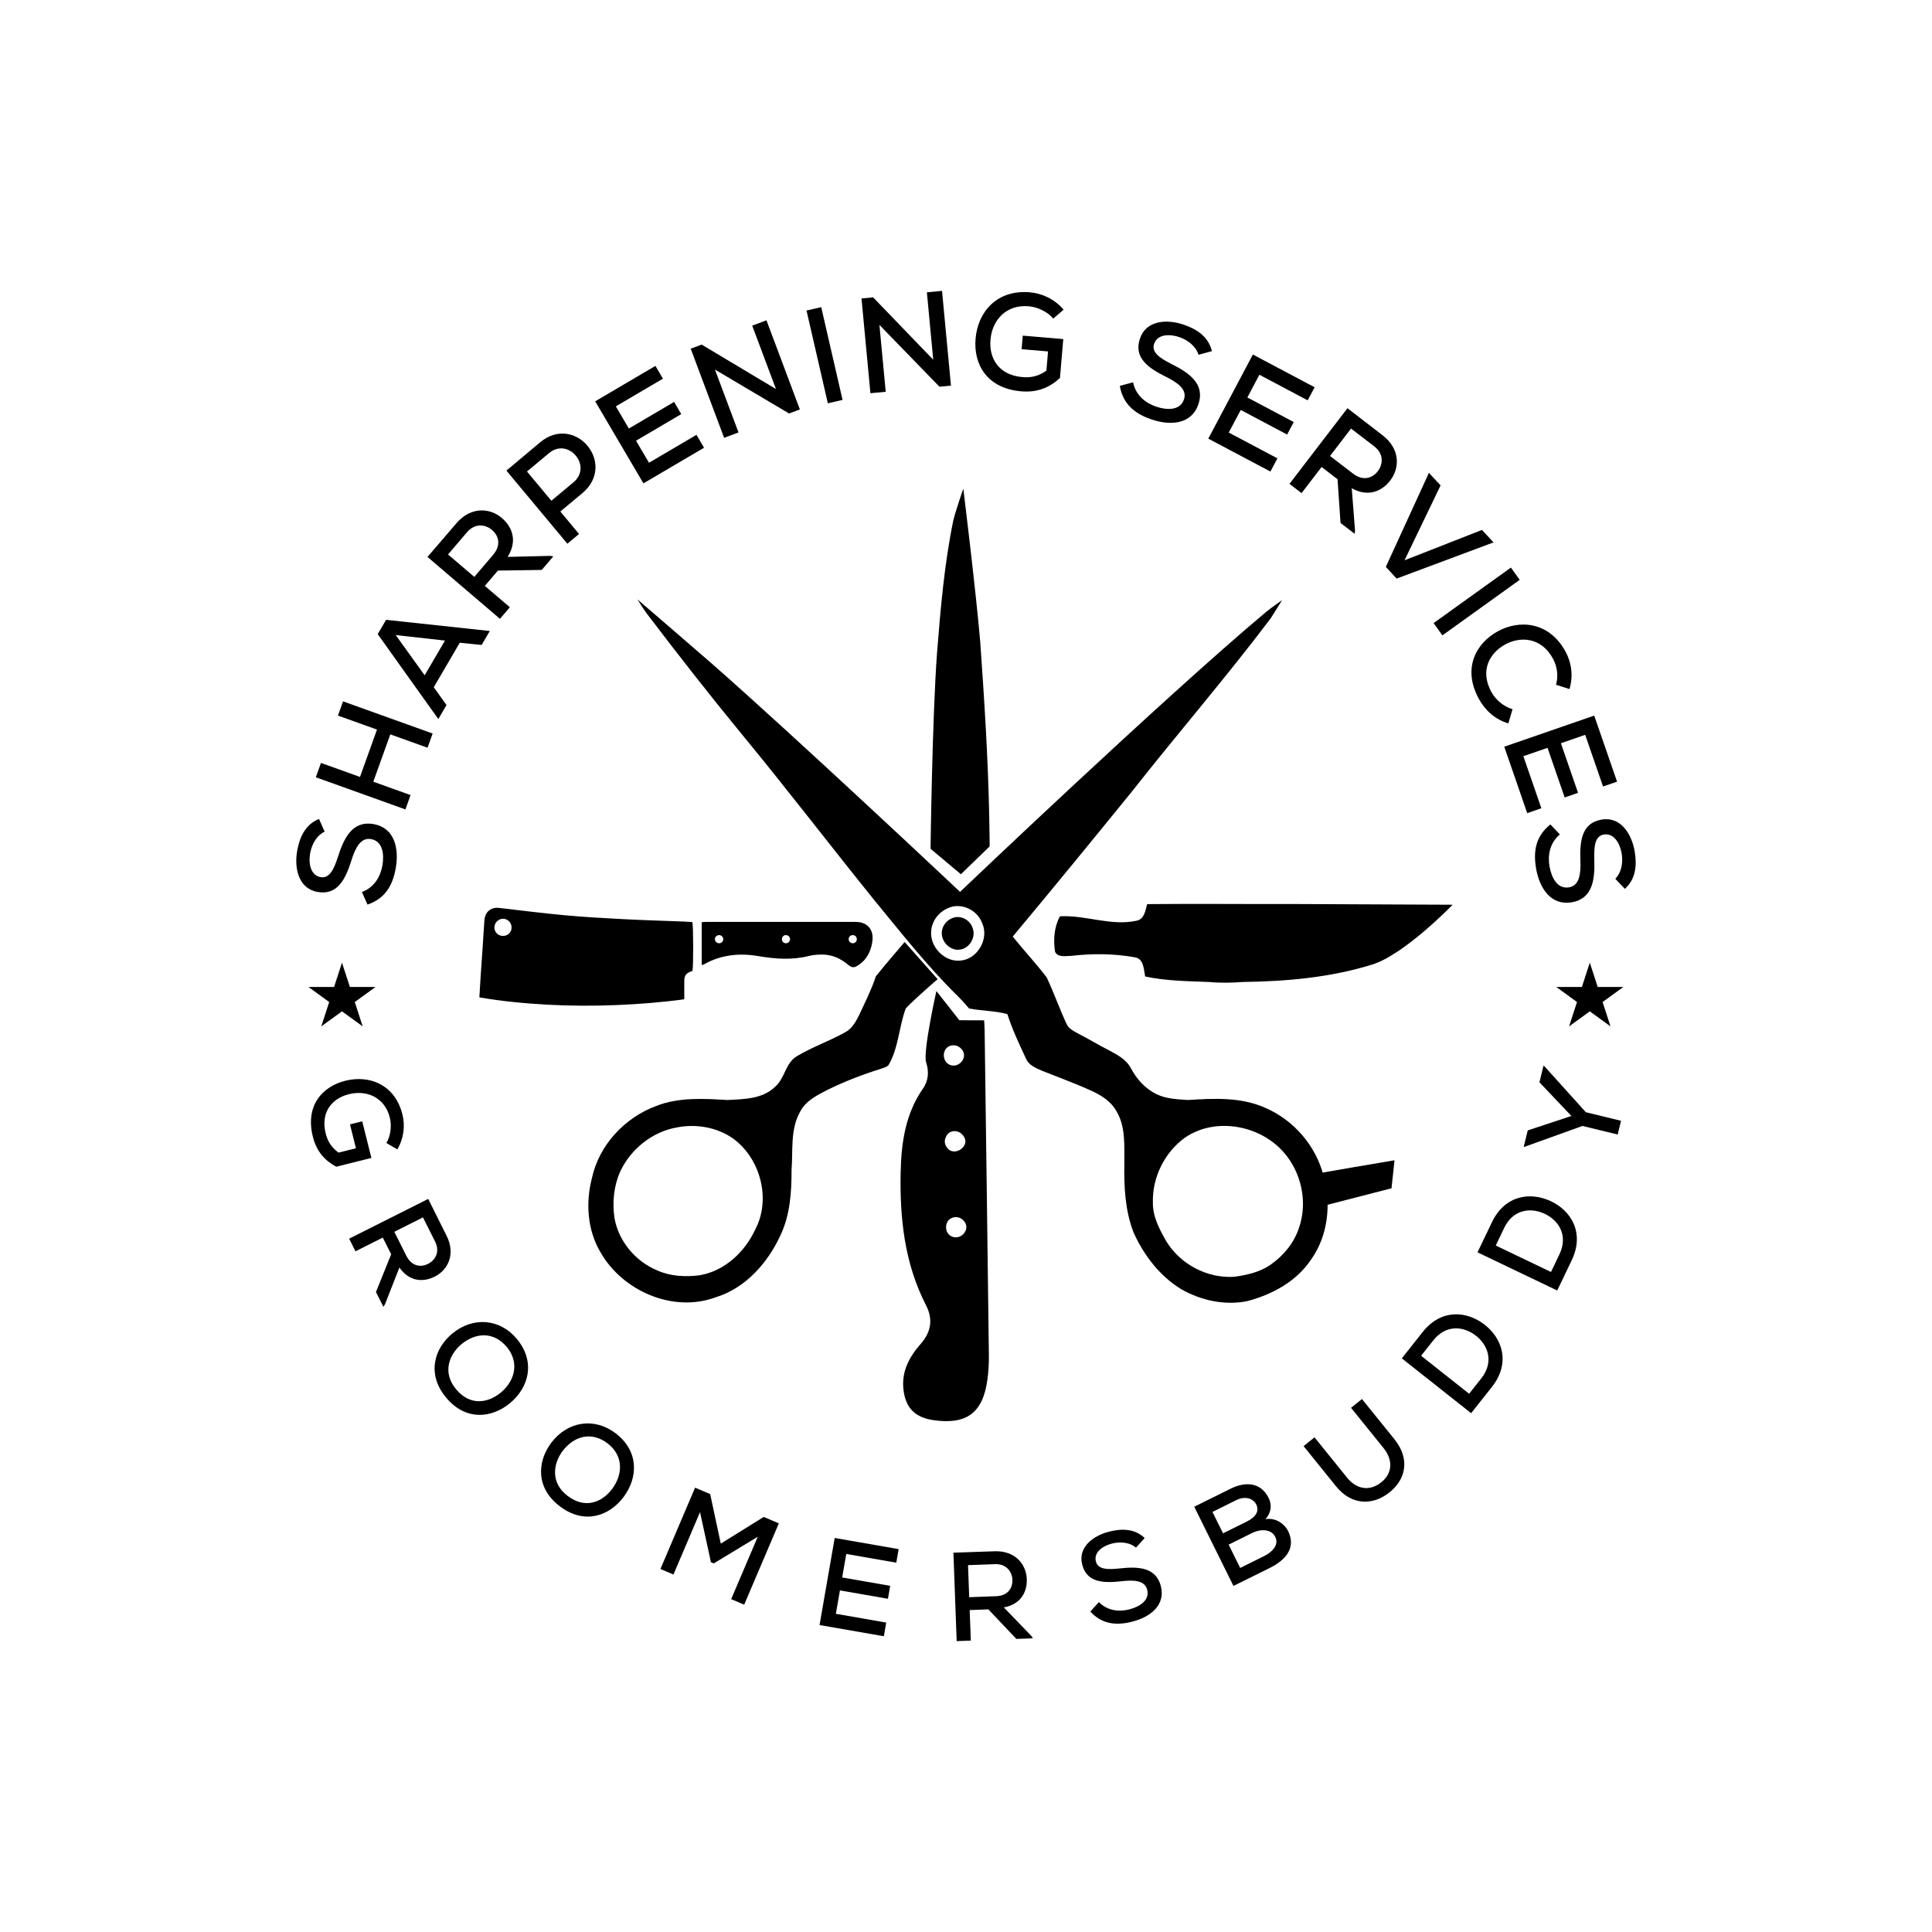 <?xml version="1.0" encoding="utf-8"?>
<!-- Generator: Adobe Illustrator 26.0.1, SVG Export Plug-In . SVG Version: 6.00 Build 0)  -->
<svg version="1.1" id="Layer_1" xmlns="http://www.w3.org/2000/svg" xmlns:xlink="http://www.w3.org/1999/xlink" x="0px" y="0px"
	 viewBox="0 0 2000 2000" style="enable-background:new 0 0 2000 2000;" xml:space="preserve">
<style type="text/css">
	.st0{fill:#FFFFFF;}
</style>
<g>
	<g>
		<rect class="st0" width="2000" height="2000"/>
	</g>
</g>
<g>
	<g>
		<g>
			<polygon points="367.28,1037.3 375.46,1062.5 354.02,1046.93 332.6,1062.5 340.78,1037.3 319.35,1021.73 345.84,1021.73 
				354.02,996.53 362.22,1021.73 388.7,1021.73 			"/>
		</g>
		<g>
			<polygon points="1659,1037.3 1667.18,1062.5 1645.76,1046.93 1624.32,1062.5 1632.51,1037.3 1611.08,1021.73 1637.57,1021.73 
				1645.76,996.53 1653.94,1021.73 1680.44,1021.73 			"/>
		</g>
		<g>
			<g>
				<g>
					<path d="M336.09,860.88c-7.45,3.42-13.08,12.02-14.97,22.12c-2.26,13.04,1.52,23.4,10.81,25.01
						c9.43,1.63,13.94-8.73,17.95-21.18c6.23-19.49,15.07-37.53,36.84-33.76c21.75,3.91,26.5,25.16,22.99,45.41
						c-3.22,18.58-11.38,31.88-29.28,37.93l-5.75-12.99c12.99-4.89,19.24-16.24,21.18-27.47c2.02-11.65,0.37-25.22-11.84-27.33
						c-10.54-1.82-16.09,8.78-20.25,22.06c-5.97,18.82-14,36.29-34.8,32.69c-20.13-3.34-24.42-24.8-21.39-42.27
						c2.42-14.01,8.18-27.44,22.63-33.36L336.09,860.88z"/>
					<path d="M442.59,774.05l-38.55-13.84l-17.59,49.02L425,823.07l-5.32,14.84l-92.74-33.28l5.32-14.84l40.41,14.5l17.59-49.02
						l-40.41-14.5l5.28-14.71l92.74,33.28L442.59,774.05z"/>
					<path d="M475.95,665.37l-26.92,46.06l13.18,18.46l-8.45,14.46l-62.76-87.88l8.67-14.83l107.37,11.57l-8.45,14.46L475.95,665.37
						z M409.66,657.44l29.95,41.64l21.03-35.97L409.66,657.44z"/>
					<path d="M572.78,575.97l-11.98,14.02l-45.37,0.68l-13.53,15.84l25.9,22.12l-10.24,11.99l-75.03-64.08
						c9.96-11.67,19.94-23.13,29.91-34.8c14.81-17.34,34.46-16.29,47.09-5.5c10.7,9.14,16.44,23.67,5.96,40.26l44.04-1.07
						L572.78,575.97z M463.8,573.97l27.19,23.22l19.47-22.8c8.5-9.95,5.93-19.74-1.13-25.77c-6.74-5.76-17.56-7.4-25.97,2.44
						L463.8,573.97z"/>
					<path d="M580.05,529.51l19.38,23.25l-12.11,10.09l-63.08-75.68c11.57-9.64,23.37-19.66,34.94-29.31
						c36.11-30.1,79.84,22.14,43.8,52.55L580.05,529.51z M570.77,518.37l22.92-19.11c20-16.67-5.34-46.86-25.23-30.27l-22.92,19.11
						L570.77,518.37z"/>
					<path d="M728.82,463.49l-62.73,36.89c-16.63-28.27-33.33-56.66-49.95-84.93l62.36-36.68l7.78,13.22l-48.77,28.69l13.49,22.93
						l46.83-27.55l7.42,12.62l-46.83,27.55l13.42,22.81l49.14-28.9L728.82,463.49z"/>
					<path d="M803.29,402.75l-24.61-65.64l14.76-5.53l34.59,92.26l-11.2,4.2l-76.74-45.49l24.41,65.11l-14.89,5.58l-34.59-92.26
						l11.34-4.25L803.29,402.75z"/>
					<path d="M856.98,417.48l-22.08-96.03l15.23-3.5l22.08,96.03L856.98,417.48z"/>
					<path d="M966.07,372.39l-6.57-69.79l15.69-1.48l9.24,98.09l-11.91,1.12l-62.15-63.99l6.52,69.23l-15.83,1.49l-9.24-98.09
						l12.05-1.13L966.07,372.39z"/>
					<path d="M1090.36,329.81c-6.43-7.47-16.5-12-25.61-12.77c-23-1.96-37.79,14.16-39.42,34.93c-1.53,17.95,7.65,36.25,33.18,38.42
						c8.42,0.72,16.31-0.73,24.72-6.66l1.69-19.92l-27.35-2.33l1.19-14.03l41.93,3.57l-3.42,40.25
						c-10.74,9.96-23.48,15.24-40.02,13.83c-36.04-3.07-49.57-28.37-47.35-54.46c2.41-28.33,22.55-50.91,56.07-48.06
						c13.04,1.11,25.81,7.14,35.06,17.96L1090.36,329.81z"/>
					<path d="M1240.68,367.28c-2.24-7.89-9.86-14.78-19.55-18.2c-12.53-4.24-23.36-2.1-26.38,6.83c-3.07,9.07,6.48,15.12,18.16,21
						c18.3,9.16,34.76,20.67,27.68,41.6c-7.21,20.89-28.94,22.31-48.41,15.72c-17.87-6.04-29.75-16.15-32.96-34.77l13.72-3.68
						c2.83,13.59,13.08,21.51,23.88,25.16c11.2,3.79,24.86,4.25,28.83-7.49c3.43-10.13-6.2-17.25-18.68-23.4
						c-17.68-8.8-33.7-19.42-26.94-39.42c6.4-19.38,28.26-20.31,45.06-14.63c13.47,4.55,25.85,12.31,29.48,27.5L1240.68,367.28z"/>
					<path d="M1315.13,488.15l-64.3-34.07c15.35-28.98,30.78-58.08,46.13-87.07l63.93,33.87l-7.18,13.56l-50-26.49l-12.45,23.51
						l48.01,25.44l-6.85,12.94l-48.01-25.44L1272,447.78l50.37,26.69L1315.13,488.15z"/>
					<path d="M1402.35,552.59l-14.64-11.22l-3.08-45.27l-16.53-12.67l-20.72,27.04l-12.51-9.59l60.02-78.32
						c12.18,9.33,24.16,18.69,36.34,28.03c18.1,13.87,18.09,33.55,7.99,46.73c-8.56,11.17-22.76,17.67-39.89,8.09l3.4,43.93
						L1402.35,552.59z M1398.59,443.65l-21.75,28.38l23.8,18.24c10.39,7.96,20.02,4.88,25.67-2.49c5.39-7.04,6.47-17.92-3.81-25.8
						L1398.59,443.65z"/>
					<path d="M1445.81,598.93l-11.21-12.07l44.62-97.36l12.07,12.99l-37.31,77.51l80.14-31.41l11.98,12.89L1445.81,598.93z"/>
					<path d="M1484.05,645.04l80.03-57.48l9.11,12.69l-80.02,57.48L1484.05,645.04z"/>
					<path d="M1561.41,748.88c-13.62-4.12-23.96-13.4-30.56-25.51c-17.09-31.4-3.13-57.27,19.55-69.78
						c22.68-12.51,53.38-9.99,70.2,20.92c6.33,11.62,8.12,25.23,4.13,38.78l-13.95-4.43c2.69-9.48,1.09-19.19-3.28-27.22
						c-11.98-22-33.62-23.2-49.5-14.4c-15.76,8.74-26.34,26.68-14.16,49.06c4.37,8.04,12.56,15.12,21.91,17.88L1561.41,748.88z"/>
					<path d="M1580.97,841.76l-23.77-68.78c31-10.71,62.13-21.47,93.13-32.19l23.64,68.38l-14.5,5.01l-18.49-53.48l-25.14,8.69
						l17.75,51.35l-13.84,4.78l-17.75-51.35l-25.01,8.64l18.62,53.88L1580.97,841.76z"/>
					<path d="M1672.14,909.7c5.86-5.73,8.28-15.72,6.66-25.87c-2.26-13.04-9.3-21.53-18.59-19.92c-9.43,1.63-10.19,12.91-9.79,25.98
						c0.68,20.45-1.57,40.41-23.35,44.18c-21.8,3.63-33.41-14.79-36.92-35.03c-3.22-18.58,0-33.85,14.82-45.56l9.78,10.31
						c-10.59,8.98-12.66,21.76-10.72,33c2.02,11.65,8.13,23.88,20.34,21.76c10.54-1.82,12.2-13.68,11.65-27.59
						c-0.7-19.73,0.98-38.88,21.79-42.48c20.09-3.62,31.33,15.15,34.36,32.62c2.42,14.01,1.52,28.59-10.1,39.03L1672.14,909.7z"/>
				</g>
			</g>
			<g>
				<g>
					<path d="M399.99,1183.24c4.63-7.89,5.58-18.1,3.52-26.34c-5.2-20.8-23.8-28.94-42.54-24.13c-16.23,4.06-29.55,17.62-23.78,40.7
						c1.9,7.61,5.55,14.11,13.28,19.72l18.01-4.5l-6.18-24.73l12.68-3.17l9.47,37.91l-36.39,9.09
						c-11.98-6.44-20.45-16.04-24.18-31.01c-8.14-32.59,10.02-52.08,33.61-57.98c25.61-6.4,51.51,4.51,59.08,34.81
						c2.95,11.79,1.49,24.82-5.23,36.2L399.99,1183.24z"/>
					<path d="M396.88,1352.8l-7.69-15.3l15.76-39.08l-8.69-17.28L368,1295.35l-6.57-13.08l81.86-41.15
						c6.4,12.73,12.62,25.4,19.02,38.13c9.51,18.92,1.54,35.36-12.24,42.29c-11.68,5.87-26.17,5.55-36.61-9.39l-14.94,38.08
						L396.88,1352.8z M437.84,1260.25l-29.66,14.91l12.5,24.87c5.46,10.86,14.76,12.18,22.46,8.31c7.36-3.7,12.66-12.36,7.26-23.1
						L437.84,1260.25z"/>
					<path d="M527.96,1452.52c-19.03,15.75-46.03,18.58-66.28-5.89c-20.25-24.47-12.01-50.8,6.52-66.13
						c21.45-17.75,49.37-15.57,66.95,5.67C554.97,1410.32,547,1436.77,527.96,1452.52z M472.06,1438.05
						c14.5,17.52,32.97,14.62,46.46,3.46c12.99-10.75,20.32-29.36,6.37-46.83c-13.5-16.31-32.13-15.66-47.53-2.91
						C465.03,1402.3,457.64,1420.63,472.06,1438.05z"/>
					<path d="M645.45,1549.81c-14.88,19.72-40.5,28.71-65.85,9.58c-25.35-19.13-23.41-46.65-8.92-65.85
						c16.77-22.22,44.44-26.56,66.45-9.94C661.98,1502.52,660.33,1530.09,645.45,1549.81z M587.71,1548.64
						c18.15,13.7,35.45,6.62,46-7.36c10.16-13.46,12.99-33.26-4.62-47.04c-16.9-12.76-34.87-7.82-46.92,8.14
						C572.62,1515.48,569.66,1535.02,587.71,1548.64z"/>
					<path d="M784.43,1590.84l-45.58,27.6l-2.89-1.23l-11.29-51.84l-27.52,64.57l-13.47-5.74l35.87-84.17
						c5.29,2.26,10.22,4.36,15.63,6.66l10.97,51.28l44.47-27.65l15.63,6.66l-35.87,84.17l-13.47-5.74L784.43,1590.84z"/>
					<path d="M914.95,1693.84l-66.57-11.6c5.23-30,10.48-60.13,15.7-90.14l66.19,11.53l-2.45,14.04l-51.76-9.02l-4.24,24.34
						l49.7,8.66l-2.33,13.39l-49.7-8.66l-4.22,24.21l52.15,9.09L914.95,1693.84z"/>
					<path d="M1069.24,1695.97l-17.11,0.63l-28.98-30.58l-19.33,0.71l1.16,31.61l-14.63,0.54l-3.37-91.56
						c14.24-0.52,28.35-0.91,42.58-1.44c21.16-0.78,32.79,13.31,33.36,28.72c0.48,13.06-5.84,26.11-23.77,29.39l28.42,29.43
						L1069.24,1695.97z M1002.1,1620.23l1.22,33.18l27.82-1.02c12.15-0.45,17.22-8.35,16.9-16.97c-0.3-8.23-5.98-16.65-17.99-16.21
						L1002.1,1620.23z"/>
					<path d="M1176,1602.11c-5.72-5.02-15.14-6.55-24.42-4.34c-11.91,3.01-19.28,10.14-17.13,18.63c2.18,8.62,12.67,8.52,24.75,7.22
						c18.89-2.08,37.53-1.41,42.56,18.49c4.91,19.93-11.32,31.99-29.82,36.67c-16.98,4.3-31.35,2.4-43.24-10.5l8.85-9.79
						c9.06,9.17,21.05,10.18,31.31,7.58c10.64-2.69,21.53-9.22,18.71-20.37c-2.44-9.63-13.53-10.33-26.37-8.83
						c-18.22,2.05-36.07,1.85-40.88-17.16c-4.78-18.34,11.8-30.09,27.77-34.13c12.8-3.24,26.37-3.43,36.86,6.59L1176,1602.11z"/>
					<path d="M1273.86,1541.13c15.58-7.71,31.42-6.66,39.48,9.62c3.42,6.91,2.87,14.92-3.3,21.91c11.29-1.94,20.2,5.75,23.28,11.96
						c8.87,17.92-2.69,30.5-18.85,38.51c-12.77,6.32-24.83,12.3-37.6,18.62l-40.6-81.99L1273.86,1541.13z M1266.09,1587.28
						l24.72-12.24c9.84-4.87,12.84-11.17,9.65-17.62c-2.84-5.74-10.9-9.34-20.73-4.46l-24.6,12.18L1266.09,1587.28z
						 M1283.84,1623.12l24.6-12.18c7.26-3.6,16.18-10.93,11.71-19.95c-4.35-8.79-16.04-7.95-23.54-4.24
						c-8.32,4.12-16.4,8.12-24.72,12.24L1283.84,1623.12z"/>
					<path d="M1409.88,1448.26l33.59,41.59c16.92,20.95,11.55,42.59-6.13,55.85c-16.19,12.4-37.93,13.16-54.27-7.08l-33.59-41.59
						l11.29-9.11l33.59,41.59c10.43,12.91,23.62,13.85,34.52,5.72c11.88-8.59,14.22-22.74,3.3-36.27l-33.59-41.59L1409.88,1448.26z"
						/>
					<path d="M1472.65,1379.01c19.38-24.5,45.75-21.8,63.73-8.08c18.47,13.95,27.89,39.74,8.02,64.85
						c-6.81,8.61-14.68,18.55-21.49,27.16l-71.75-56.77L1472.65,1379.01z M1520.83,1442.81l12.49-15.78
						c13.87-17.53,6.79-35.13-6.06-44.79c-12.34-9.26-30.27-11.45-43.65,5.46l-12.49,15.78L1520.83,1442.81z"/>
					<path d="M1544.48,1265.18c13.49-28.18,39.8-31.38,60.36-21.97c21.09,9.52,35.99,32.59,22.16,61.47
						c-4.74,9.9-10.22,21.34-14.96,31.24l-82.53-39.51L1544.48,1265.18z M1605.58,1316.75l8.69-18.16
						c9.65-20.16-1.14-35.76-15.81-42.35c-14.08-6.31-32.06-4.48-41.37,14.97l-8.69,18.16L1605.58,1316.75z"/>
					<path d="M1626.71,1155.25l-33.08-34.84l4.18-17.14l0.64,0.16l43.2,47.93l36.44,8.88l-3.47,14.22l-36.44-8.88l-60.17,21.65
						l-0.63-0.15l4.12-16.89L1626.71,1155.25z"/>
				</g>
			</g>
		</g>
	</g>
	<g>
		<path d="M1370.13,1217.24c-7.8-30.95-30.66-57.48-59.86-70.21c-25.25-11.5-53.76-10.05-80.76-8.3
			c-10.8-0.83-22.02-1.12-31.96-5.88c-11.73-5.59-20.82-15.56-26.8-26.95c-4.82-9.26-14.41-14.17-23.21-18.87
			c-10.89-5.57-21.34-11.94-32.21-17.51c-4.23-2.35-8.99-4.7-11.12-9.29c-7.39-15.89-13.19-32.53-20.66-48.36
			c-11.1-14.6-23.71-28.02-35.17-42.34c41.62-49.9,82.8-100.16,123.75-150.62c47.28-60.06,97.35-117.93,143.4-178.97
			c4.01-6.13,11.67-18.71,11.67-18.71s-11.07,7.78-16.3,12.02c-106.49,89.26-317.07,290.01-317.07,290.01
			S823.31,762.68,735.65,685.9c-24.97-21.71-74.98-64.73-75.75-65.4c0.24,0.39,6.31,10.32,9.88,14.94
			c32.2,42.39,65,84.32,98.8,125.43c46.42,56.32,90.74,114.31,136.59,171.08c27.27,33.11,53.77,66.99,84.3,97.23
			c4.81,4.7,9.38,9.63,13.7,14.8c13.13,2.54,26.7,2.27,39.65,5.82c5.05,15.85,12.22,30.93,19.23,45.99
			c2.79,6.96,10.25,9.81,16.6,12.64c17.33,6.91,34.88,13.27,51.85,21.03c9.84,4.58,19.59,10.73,25.02,20.47
			c10.06,16.45,8.21,36.46,8.38,54.9c-0.42,23.79,0.81,48.27,9.44,70.73c10.53,23.62,27.08,45.25,49.29,58.92
			c20.41,11.67,44.96,17.14,68.22,12.5c25.95-6.74,51.29-20.41,66.45-43.2C1374.91,1278.97,1378.27,1246.13,1370.13,1217.24z
			 M994.6,994.37c-16.81,2.03-32.43-14.41-30.61-30.97c0.77-10.09,7.86-19.2,17.07-23.14c13.42-6.54,30.58,1.52,35.61,15.2
			C1024.16,971.54,1012.22,992.68,994.6,994.37z M1344.48,1271.73c-5.21,15.43-16.18,28.49-29.47,37.69
			c-11.09,7.59-24.42,10.58-37.52,12.31c-27.93,1.73-55.49-12.92-70.1-36.64c-7.07-12.42-14.31-25.83-13.92-40.55
			c-0.68-25.9,12.27-51.82,33.28-66.91c31.45-21.58,77.71-12.94,102.22,15.33C1347.49,1214.02,1354,1245.21,1344.48,1271.73z"/>
		<path d="M993.32,983.08c-10.06,1.22-19.41-8.63-18.32-18.54c0.46-6.04,4.7-11.49,10.22-13.85c8.03-3.91,18.3,0.91,21.31,9.1
			C1011,969.41,1003.86,982.07,993.32,983.08z"/>
		<path d="M906.71,1010.63c9.59-12.06,29.78-35.46,29.78-35.46l34.13,38.46c0,0-22.75,19.45-32.96,30.24
			c-7.15,19.11-7.36,40.81-17.91,58.8c-2.31,2.33-5.8,2.85-8.76,4.06c-18.45,5.72-36.48,12.77-53.85,21.19
			c-10.94,5.7-23.11,11.48-28.93,23.06c-10.32,18.36-7.2,40.01-8.8,60.15c0.06,23.17-1.5,47.19-11.83,68.34
			c-13.25,28.45-36.13,54.12-66.84,63.52c-44.05,16.26-96.15-6.53-118.98-46.42c-13.71-22.86-15.66-51.35-9.05-76.81
			c7.3-34.25,33.96-62.77,66.51-74.83c23.48-9.3,49.35-7.61,74.04-6.22c16.91-0.89,36.15-0.98,49.08-13.66
			c10.27-8.71,10.69-24.83,22.77-31.78c15.97-9.53,33.69-15.62,49.87-24.71c7.59-3.97,11.52-11.98,15.16-19.32
			C895.98,1036.51,902.36,1023.99,906.71,1010.63z M700.89,1167.08c-25.62,4.43-47.94,22.38-58.9,45.8
			c-6.66,15-8.26,31.86-5.87,48.02c4.18,24.06,21.8,44.96,44.26,54.22c13.62,6.2,29.08,6.86,43.74,5.07
			c25.75-4.37,46.8-23.85,57.51-47.07c16.85-31.36,5.76-73.56-22.57-94.4C742.32,1166.91,720.88,1163.23,700.89,1167.08z"/>
		<path d="M1503.76,936.57c0,0-107.37-0.4-161.05-0.72c-51.71,0.16-103.45-0.42-155.17,0.09c-1.84,6.42-2.78,15.4-10.71,17.13
			c-26.63,5.93-52.93-6.02-79.6-4.5c-6.04,11.08-6.98,24.43-5.04,36.71c2.99,6.32,11.58,4.2,17.2,4.18
			c21.7-2.54,43.94-2.29,65.44,1.54c9.31,1.54,9.12,12.6,10.64,19.86c21.7,4.64,44.15,4.83,66.3,5.69
			c11.6,1.1,23.27,0.84,34.87-0.02c44.97-0.58,90.43-4.57,133.58-17.95C1453.91,988.29,1503.76,936.57,1503.76,936.57z"/>
		<g>
			<path d="M1019.3,1067.3c1.5,112.01,3.02,224.02,4.39,336.04c0.1,8.28-0.42,16.65-1.53,24.85c-4.67,34.43-21.55,46.94-55.98,41.93
				c-0.71-0.1-1.43-0.22-2.14-0.35c-17.9-3.27-26.8-13.36-28.8-31.51c-2.08-18.9,6.24-33.77,17.92-47.13
				c10.81-12.36,12.9-25.42,5.45-39.94c-22.29-43.43-27.27-90.15-26.24-138c0.67-30.75,5.03-60.46,23.26-86.57
				c5.75-8.23,6.07-17.81,3.07-27.1c-3.44-10.63,10.66-73.57,10.66-73.57l23.8,30.21l25.63,0.08
				C1018.78,1056.24,1019.25,1064.08,1019.3,1067.3z M982.36,1262.75c-4.15,3.95-4,11.77,0.3,15.58c4.23,3.75,10.54,3.38,14.62-0.87
				c4.22-4.4,4.13-10.19-0.23-14.42C992.9,1259.01,986.42,1258.88,982.36,1262.75z M995.57,1173.88c-4.35-4.2-11.7-3.94-15.07,0.81
				c-3.5,4.93-3.31,10.16,0.93,14.59c4.07,4.25,11.09,3.51,15.78-1.98C1000.51,1183.05,1000.11,1178.26,995.57,1173.88z
				 M980.89,1100.93c4.41,3.49,10.71,2.69,14.5-1.83c3.9-4.66,3.39-10.34-1.29-14.38c-4.38-3.78-10.94-3.49-14.6,0.65
				C975.68,1089.69,976.37,1097.36,980.89,1100.93z"/>
		</g>
		<path d="M986.82,538.92c2.74-11.19,10.4-33.09,10.4-33.09s12.99,105.55,17.51,158.49c4.22,59.96,8.11,120,9.3,180.11
			c0.27,10.55,0.47,31.76,0.47,31.76l-29.78,28.82l-31.41-26.36c0,0,1.7-135.36,6.71-202.85C973.67,630,977.55,584.02,986.82,538.92
			z"/>
		<g>
			<path d="M496.24,1032.48c0.45-7.58,0.84-14.74,1.32-21.88c0.65-9.77,1.38-19.54,2.03-29.31c0.63-9.38,1.18-18.77,1.82-28.15
				c0.1-1.42,0.32-2.87,0.71-4.24c1.83-6.38,7.55-9.85,14.11-9.08c22.81,2.66,45.61,5.55,68.47,7.65
				c20.14,1.85,40.35,2.99,60.56,4.04c20.73,1.07,41.48,1.65,62.22,2.46c3.11,0.12,6.22,0.36,9.23,0.54
				c1.1,3.42,1.17,46.87,0.13,50.63c-0.53,0.18-1.13,0.4-1.74,0.6c-4.56,1.55-6.61,4.19-6.69,8.97c-0.09,4.96-0.03,9.93-0.03,14.89
				c0,1.42,0,2.84,0,4.86c-23.64,3.2-47.1,5.05-70.67,6c-23.64,0.95-47.27,0.87-70.88-0.41
				C543.28,1038.77,519.81,1036.53,496.24,1032.48z M529.58,960.23c0.06-5-3.82-9.04-8.78-9.13c-4.78-0.09-9.01,4.13-9.01,8.99
				c0,4.85,3.75,8.65,8.65,8.77C525.59,968.98,529.52,965.28,529.58,960.23z"/>
			<path d="M726.4,999.14c0-14.89,0-29.44,0-44.47c1.4-0.11,2.77-0.31,4.14-0.31c51.72-0.02,103.43-0.04,155.15,0
				c12.29,0.01,19.06,7.98,17.37,20.14c-1,7.15-3.45,13.75-8.17,19.2c-2.25,2.59-5.18,4.74-8.14,6.54
				c-2.74,1.66-5.53,1.21-8.23-1.09c-7.98-6.78-17.09-11.12-27.79-10.99c-4.28,0.05-8.69,0.28-12.81,1.33
				c-17.5,4.45-34.95,3.36-52.47,0.33c-19.62-3.39-38.51-1.67-56.21,8.21C728.47,998.46,727.59,998.68,726.4,999.14z M744.3,976.46
				c2.28,0.08,4.31-1.76,4.42-4.01c0.11-2.25-1.72-4.27-4.02-4.42c-2.51-0.16-4.68,1.79-4.64,4.17
				C740.1,974.48,741.99,976.38,744.3,976.46z M809.43,972.2c-0.03,2.39,1.77,4.24,4.15,4.25c2.34,0.02,4.25-1.85,4.28-4.18
				c0.03-2.32-1.85-4.22-4.2-4.25C811.26,967.99,809.47,969.76,809.43,972.2z M886.97,972.21c-0.01-2.42-1.8-4.19-4.22-4.19
				c-2.32,0-4.24,1.92-4.22,4.23c0.02,2.31,1.95,4.22,4.27,4.21C885.16,976.45,886.99,974.6,886.97,972.21z"/>
		</g>
		<g>
			<polygon points="1359.89,1250.96 1359.89,1250.96 1359.88,1250.96 			"/>
			<path d="M1443.59,1201.1c0,0-88.99,15-94.08,16.39c-1.81,0.5-2.8,2.32-2.13,3.89l10.43,24.64c0.67,1.59,3.55,4.51,1.7,4.96
				c4.29-1.04,80.98-20.88,80.98-20.88L1443.59,1201.1z"/>
		</g>
	</g>
</g>
</svg>
